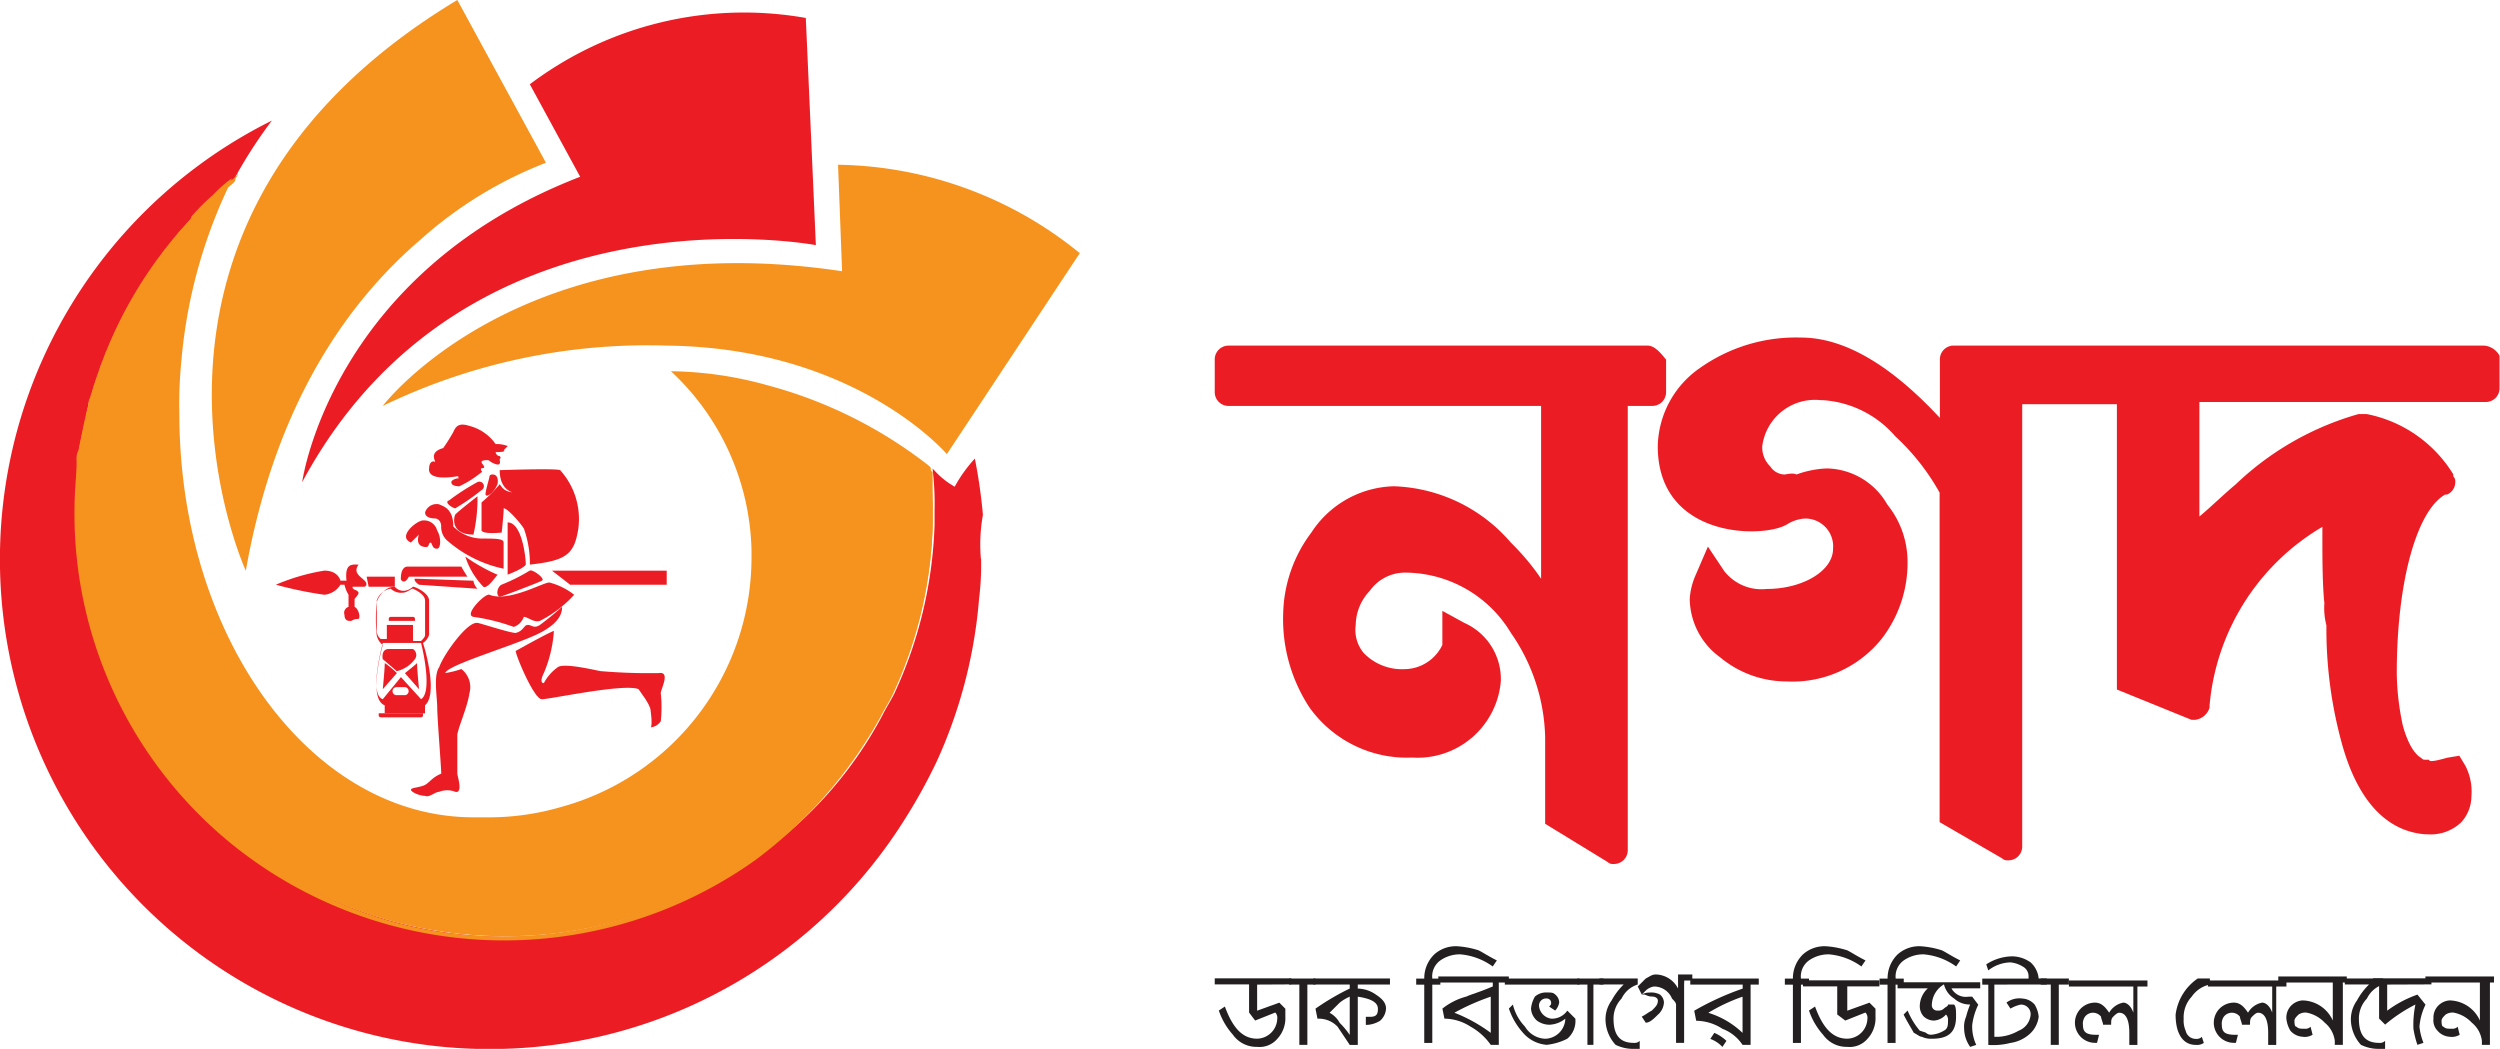 <svg xmlns="http://www.w3.org/2000/svg" width="82.563" height="34.639" viewBox="0 0 82.563 34.639">
  <g id="Group_6616" data-name="Group 6616" transform="translate(-865 -1215.734)">
    <path id="Path_2080" data-name="Path 2080" d="M63.4,131.915H49.565a.455.455,0,0,0-.466.465v1.062a.455.455,0,0,0,.466.465H59.877v5.707a7.821,7.821,0,0,0-1-1.195,5.32,5.32,0,0,0-3.859-1.859,3.347,3.347,0,0,0-2.727,1.527,4.6,4.6,0,0,0-.931,2.654,5.313,5.313,0,0,0,.864,3.119,3.951,3.951,0,0,0,3.393,1.659A2.759,2.759,0,0,0,58.547,143a2.029,2.029,0,0,0-1.2-1.925l-.731-.4V141.8a1.4,1.4,0,0,1-1.264.8,1.75,1.75,0,0,1-1.331-.531,1.188,1.188,0,0,1-.266-.928,1.665,1.665,0,0,1,.466-1.129,1.425,1.425,0,0,1,1.2-.6,4.091,4.091,0,0,1,3.459,1.991,6.262,6.262,0,0,1,1.131,3.45v2.854l2.062,1.261a.246.246,0,0,0,.2.066.455.455,0,0,0,.466-.465V133.906h.8a.454.454,0,0,0,.466-.465V132.38C63.8,132.114,63.6,131.915,63.4,131.915Z" transform="translate(856.018 1095.233)" fill="#ec1c24"/>
    <path id="Path_2081" data-name="Path 2081" d="M94.291,131.835h-17.5a.454.454,0,0,0-.466.465v1.924c-1.664-1.792-3.193-2.654-4.59-2.654a5.488,5.488,0,0,0-3.327,1,3.217,3.217,0,0,0-1.4,2.588c0,3.052,3.459,3.052,4.258,2.588a1.268,1.268,0,0,1,.6-.2.92.92,0,0,1,.931,1c0,.73-1,1.327-2.2,1.327a1.555,1.555,0,0,1-1.4-.6l-.533-.8-.4.929a2.3,2.3,0,0,0-.2.8,2.419,2.419,0,0,0,1,1.925,3.44,3.44,0,0,0,2.2.8,3.777,3.777,0,0,0,3.127-1.394,4.1,4.1,0,0,0,.864-2.654,3,3,0,0,0-.665-1.792,2.347,2.347,0,0,0-2-1.195,3.28,3.28,0,0,0-1,.2c-.133-.066-.333,0-.4,0a.576.576,0,0,1-.466-.265.885.885,0,0,1-.266-.664,1.755,1.755,0,0,1,1.929-1.526h.066a3.454,3.454,0,0,1,2.4,1.195,7.49,7.49,0,0,1,1.463,1.858v10.883l2.062,1.195a.247.247,0,0,0,.2.066.454.454,0,0,0,.466-.464v-14.6h3.127v9.423l2.461,1h.133a.57.57,0,0,0,.466-.4v-.066a7.611,7.611,0,0,1,3.726-5.906v.531c0,.4,0,1.393.066,1.991a2.251,2.251,0,0,0,.067.73,14.291,14.291,0,0,0,.532,3.981c.665,2.323,1.863,2.854,2.728,2.92h.066a1.461,1.461,0,0,0,1.131-.4,1.3,1.3,0,0,0,.333-.862,1.86,1.86,0,0,0-.2-1l-.2-.332-.4.066c-.466.133-.6.133-.6.066h-.066c-.133,0-.133,0-.2-.066-.133-.066-.4-.332-.6-1.062a8.574,8.574,0,0,1-.2-1.725c0-3.052.665-5.375,1.6-5.906h.066a.447.447,0,0,0,.266-.4.245.245,0,0,0-.066-.2v-.066a4.329,4.329,0,0,0-2.861-1.991h-.266a9.693,9.693,0,0,0-4.058,2.322c-.4.332-.8.73-1.2,1.062v-3.782h9.447a.454.454,0,0,0,.466-.464v-1.062A.634.634,0,0,0,94.291,131.835Z" transform="translate(852.74 1095.312)" fill="#ec1c24"/>
    <path id="Path_2082" data-name="Path 2082" d="M32.4,136.72a8.914,8.914,0,0,1-.066,1.327,16.045,16.045,0,0,1-1.4,5.376,17.933,17.933,0,0,1-1.065,1.924,16.175,16.175,0,1,1-20.89-23.092,15.491,15.491,0,0,0-1.131,1.725c0,.067-.066.067-.066.133-.2.2-.4.332-.6.531a7.605,7.605,0,0,0-.732.73c-.066.066-.133.132-.133.2-.066.066-.133.132-.133.2l-.266.265a3.547,3.547,0,0,0-.466.6,15.2,15.2,0,0,0-1.664,2.853c-.066.133-.066.2-.133.332s-.066.265-.133.332c-.2.132-.2.2-.2.265l-.2.6c-.067.133-.067.265-.133.4,0,.066-.067.132-.067.2,0,.132-.066.265-.066.4a5.716,5.716,0,0,0-.2,1.129.593.593,0,0,1-.067.332v1.659a13.944,13.944,0,0,0,5.19,10.883,14.2,14.2,0,0,0,17.231.531,13.207,13.207,0,0,0,4.124-4.645c.133-.266.266-.465.4-.73a14.3,14.3,0,0,0,1.33-5.574v-.465a9.832,9.832,0,0,0-.066-1.394l.066.066a2.615,2.615,0,0,0,.665.532,4.713,4.713,0,0,1,.666-.929,17.711,17.711,0,0,1,.266,1.858,5.527,5.527,0,0,0-.066,1.46" transform="translate(865 1097.462)" fill="#ec1c24"/>
    <path id="Path_2083" data-name="Path 2083" d="M31.369,135.7v.465a13.933,13.933,0,0,1-1.331,5.574c-.132.265-.266.465-.4.73a13.886,13.886,0,0,1-4.124,4.645,14.2,14.2,0,0,1-17.232-.531A13.945,13.945,0,0,1,3.094,135.7v-1.659a.594.594,0,0,1,.067-.332c.066-.4.2-.8.266-1.195,0-.132.067-.265.067-.4,0-.066.066-.133.066-.2.067-.133.067-.265.133-.4.066-.2.133-.332.2-.531,0-.066.067-.132.067-.2.066-.133.066-.266.132-.332.067-.132.067-.2.133-.332a13.387,13.387,0,0,1,1.664-2.853c.133-.2.333-.4.466-.6.066-.066.133-.2.266-.265.066-.066.066-.132.133-.2s.132-.132.132-.2a7.538,7.538,0,0,1,.732-.73,4.264,4.264,0,0,1,.6-.531.23.23,0,0,1-.067.132c0,.066-.066.133-.066.2a16.776,16.776,0,0,0-1.53,5.707,14.462,14.462,0,0,0-.066,1.725c0,7.366,4.324,13.338,9.713,13.338h.6a8.457,8.457,0,0,0,2.262-.332,8.544,8.544,0,0,0,6.321-8.229v-.265a8.323,8.323,0,0,0-2.661-5.906,12.361,12.361,0,0,1,3.193.465,14.848,14.848,0,0,1,5.322,2.654l.067.066c0,.465.066.929.066,1.394" transform="translate(864.434 1096.884)" fill="#f6921e"/>
    <path id="Path_2084" data-name="Path 2084" d="M31.354,135.665v.465a14.183,14.183,0,0,1-1.331,5.64c-.132.265-.266.465-.4.73a14.786,14.786,0,0,1-4.124,4.712,14.3,14.3,0,0,1-17.3-.531,14.06,14.06,0,0,1-5.189-10.95,14.253,14.253,0,0,1,5.255-11.015l.133-.133c0,.066-.066.066-.066.133a.23.23,0,0,1-.067.132,14.052,14.052,0,0,0,.133,21.7,13.468,13.468,0,0,0,8.782,3.186,14.205,14.205,0,0,0,8.25-2.655,14.542,14.542,0,0,0,4.124-4.645c.133-.265.266-.465.4-.73a12.567,12.567,0,0,0,1.331-5.574v-.465a8.374,8.374,0,0,0-.067-1.327v-.067l.067.067.066.066Z" transform="translate(864.449 1096.924)" fill="#f6921e"/>
    <path id="Path_2085" data-name="Path 2085" d="M29.178,125.312s-11.576-2.19-16.965,7.83c0,0,.931-6.9,9.181-10.087L19.732,120a11.74,11.74,0,0,1,9.114-2.19Z" transform="translate(862.766 1098.517)" fill="#ec1c24"/>
    <path id="Path_2086" data-name="Path 2086" d="M15.471,132.114s4.59-6.039,15.169-4.446l-.133-3.517a12.921,12.921,0,0,1,7.983,2.92L34.1,133.707s-2.994-3.517-9.247-3.583a20.062,20.062,0,0,0-9.381,1.991" transform="translate(862.17 1097.024)" fill="#f6921e"/>
    <path id="Path_2087" data-name="Path 2087" d="M18.275,137.011s-1,.2-.931-.265c0-.2.133-.265.2-.2,0-.066-.2-.332.266-.465a5.859,5.859,0,0,0,.333-.531c.067-.132.133-.332.533-.2a1.517,1.517,0,0,1,.864.6.977.977,0,0,1,.4.066l-.133.133s.133.066-.266.066a.143.143,0,0,0,.133.132c.066.067,0,.067,0,.133,0,0,.066.2-.133.132s-.2-.132-.266-.132-.2,0-.2.066.2.2,0,.2c-.066.066.067.132,0,.132a3.44,3.44,0,0,1-.732.465c-.2,0-.266-.066-.266-.132s.133-.133.266-.133c-.066,0,0-.066-.066-.066" transform="translate(861.828 1094.45)" fill="#ec1c24"/>
    <path id="Path_2088" data-name="Path 2088" d="M18.343,138.639c-.066,0-.4-.2-.2-.265a7.247,7.247,0,0,1,.931-.6.148.148,0,0,1,.133.265,7.132,7.132,0,0,1-.865.6" transform="translate(861.692 1093.883)" fill="#ec1c24"/>
    <path id="Path_2089" data-name="Path 2089" d="M19.624,138.1c0-.132.133-.53.133-.6s.333-.133.266.265c-.133.332-.4.465-.4.332" transform="translate(861.41 1093.954)" fill="#ec1c24"/>
    <path id="Path_2090" data-name="Path 2090" d="M20.06,137.254s1.862-.066,2,0a2.409,2.409,0,0,1,.6,1.925c-.133.862-.4,1.062-1.6,1.194a3.454,3.454,0,0,0-.2-1.194c-.133-.2-.532-.664-.665-.664,0,.2-.067.8-.067.8s-.6.066-.665-.066v-.929a5.061,5.061,0,0,0,.6-.6c.065.066.132.332.732.265,0,.066-.732.132-.732-.73" transform="translate(861.44 1094.007)" fill="#ec1c24"/>
    <path id="Path_2091" data-name="Path 2091" d="M19.126,138.385s-.6.465-.732.6c-.066.133-.133.664.6.664a5.282,5.282,0,0,0,.133-1.261" transform="translate(861.642 1093.74)" fill="#ec1c24"/>
    <path id="Path_2092" data-name="Path 2092" d="M17.514,139.191c-.2,0-.333-.066-.333-.2a.4.4,0,0,1,.466-.265c.133.066.466.133.466.73a1.355,1.355,0,0,0,.931.4c.466,0,.731,0,.731.132v.863a4.133,4.133,0,0,1-1.862-.929.6.6,0,0,1-.2-.465c0-.2-.133-.265-.2-.265" transform="translate(861.857 1093.664)" fill="#ec1c24"/>
    <path id="Path_2093" data-name="Path 2093" d="M16.973,139.42c-.2,0-.865.531-.4.73l.266-.265s-.133.332.133.4.133-.132.266-.132c.066.132.066.2.2.2s.133-.4,0-.6a.443.443,0,0,0-.466-.332" transform="translate(861.998 1093.501)" fill="#ec1c24"/>
    <path id="Path_2094" data-name="Path 2094" d="M20.519,139.506v1.725s.532-.2.6-.332c0-.266-.133-1.394-.6-1.394" transform="translate(861.246 1093.481)" fill="#ec1c24"/>
    <path id="Path_2095" data-name="Path 2095" d="M18.809,140.973a5.824,5.824,0,0,0,1.065.6c-.067.067-.333.465-.466.4a2.567,2.567,0,0,1-.6-1" transform="translate(861.559 1093.143)" fill="#ec1c24"/>
    <path id="Path_2096" data-name="Path 2096" d="M14.819,141.835h.931v.332h-.865Z" transform="translate(862.289 1092.943)" fill="#ec1c24"/>
    <path id="Path_2097" data-name="Path 2097" d="M26.1,141.577H22.311l.6.465H26.1Z" transform="translate(860.918 1093.003)" fill="#ec1c24"/>
    <path id="Path_2098" data-name="Path 2098" d="M21.175,141.574c.066-.066.532.265.4.332s-1.331.531-1.4.531c-.133-.066-.067-.332.066-.4a5.968,5.968,0,0,0,.931-.465" transform="translate(861.322 1093.006)" fill="#ec1c24"/>
    <path id="Path_2099" data-name="Path 2099" d="M19.648,142.491c-.133-.066-.865.664-.532.73a6.491,6.491,0,0,1,1.33.332.525.525,0,0,0,.333-.332c.133,0,.333.2.533.132a3.89,3.89,0,0,0,1.131-.862,2.245,2.245,0,0,0-.8-.4c-.133-.066-1.331.664-2,.4" transform="translate(861.519 1092.885)" fill="#ec1c24"/>
    <path id="Path_2100" data-name="Path 2100" d="M18.806,143.66c.066,0,1.065.332,1.264.332.266-.066.266-.265.4-.265s.2.133.4,0a9.074,9.074,0,0,0,.732-.6c0,.132,0,.531-.865.929s-2.927,1-2.994,1.261a3.032,3.032,0,0,0,.533-.133.754.754,0,0,1,.266.8c-.066.465-.4,1.195-.4,1.394v1.261c0,.066.2.663-.067.6a.715.715,0,0,0-.532,0c-.133,0-.333.2-.466.133-.2,0-.466-.133-.466-.2s.2-.066.4-.133.266-.265.6-.4c0-.2-.133-1.859-.133-2.19s-.132-1.062.067-1.327c.133-.4.931-1.526,1.264-1.46" transform="translate(861.961 1092.645)" fill="#ec1c24"/>
    <path id="Path_2101" data-name="Path 2101" d="M20.845,144.828c0,.133.6,1.592.865,1.592s2.727-.531,3.193-.332c.133.2.4.531.4.73,0,0,.066.465,0,.531a.455.455,0,0,0,.333-.2,4.355,4.355,0,0,0,0-.928c0-.133.333-.73-.067-.664a18.8,18.8,0,0,1-1.929-.066c-.333-.067-1.2-.265-1.4-.133a1.535,1.535,0,0,0-.466.531c-.066,0-.133-.066,0-.332a4.286,4.286,0,0,0,.333-1.394c-.2.067-1.264.664-1.264.664" transform="translate(861.186 1092.406)" fill="#ec1c24"/>
    <path id="Path_2102" data-name="Path 2102" d="M18.7,141.988a.5.5,0,0,0,.133.265l-1.929-.132s-.2-.133-.133-.2Z" transform="translate(861.934 1092.924)" fill="#ec1c24"/>
    <path id="Path_2103" data-name="Path 2103" d="M16.469,141.736H18.4s-.133-.2-.2-.332H16.4s-.2,0-.2.4c0,.067.133.2.266-.066" transform="translate(862.036 1093.043)" fill="#ec1c24"/>
    <path id="Path_2104" data-name="Path 2104" d="M13.684,142.047h.4s.133-.066,0-.2-.4-.265-.2-.531c-.2,0-.465-.066-.4.531h-.2s-.066-.332-.532-.332a6.833,6.833,0,0,0-1.6.465,12.826,12.826,0,0,0,1.6.332.7.7,0,0,0,.532-.332h.134a1.1,1.1,0,0,0,.133.332v.4a.205.205,0,0,0-.133.265c0,.2.133.2.2.2s.067-.066.266-.066c.067-.066,0-.332-.133-.4v-.265s.133-.133.133-.2c-.066-.133-.2-.066-.2-.2" transform="translate(862.959 1093.064)" fill="#ec1c24"/>
    <path id="Path_2105" data-name="Path 2105" d="M16.75,144.125a.522.522,0,0,0,.2-.265v-1.129c0-.265-.466-.465-.533-.465a.5.5,0,0,1-.266.133.367.367,0,0,1-.333-.133c-.4,0-.6.465-.6.531a5.615,5.615,0,0,0,0,1.062.561.561,0,0,0,.2.332c-.067.265-.466,1.792.066,1.991v.265h1.331v-.265c.4-.332.066-1.659-.067-2.057m-1.53-1.394a.583.583,0,0,1,.466-.4.489.489,0,0,0,.4.132c.133,0,.266-.132.333-.132.133.066.4.2.4.4v1.129c0,.066-.067.132-.133.2h-.266v-.531h-.864v.465h-.2a.344.344,0,0,1-.132-.265v-1m.931,3.119h-.266a.133.133,0,1,1,0-.265h.266a.133.133,0,0,1,0,.265m.532.133-.665-.73-.6.73c-.4-.133-.133-1.327,0-1.858h1.264c.133.531.333,1.659,0,1.858" transform="translate(862.221 1092.844)" fill="#ec1c24"/>
    <path id="Path_2106" data-name="Path 2106" d="M16.534,145.273a.234.234,0,0,0-.066-.332h-.8c-.266,0-.2.332-.2.332l.466.4a1.058,1.058,0,0,0,.6-.4" transform="translate(862.171 1092.227)" fill="#ec1c24"/>
    <path id="Path_2107" data-name="Path 2107" d="M16.367,145.877l.466.531s-.067-.664-.067-.862c-.066.066-.4.332-.4.332" transform="translate(862.006 1092.088)" fill="#ec1c24"/>
    <path id="Path_2108" data-name="Path 2108" d="M15.537,145.545c0,.2-.066.862-.066.862l.466-.531a2.524,2.524,0,0,0-.4-.332" transform="translate(862.17 1092.088)" fill="#ec1c24"/>
    <path id="Path_2109" data-name="Path 2109" d="M16.513,143.693h.066v-.066a.065.065,0,0,0-.066-.067h-.732a.065.065,0,0,0-.066.067v.066h.8Z" transform="translate(862.125 1092.546)" fill="#ec1c24"/>
    <path id="Path_2110" data-name="Path 2110" d="M15.374,147.7h-.066v.066a.065.065,0,0,0,.066.067h1.331a.065.065,0,0,0,.066-.067V147.7h-1.4Z" transform="translate(862.199 1091.59)" fill="#ec1c24"/>
    <path id="Path_2111" data-name="Path 2111" d="M9.683,135.924s-5.256-11.48,6.986-18.846l2.927,5.375a13.479,13.479,0,0,0-4.124,2.522c-2.329,1.99-4.79,5.309-5.788,10.949" transform="translate(863.434 1098.656)" fill="#f6921e"/>
    <path id="Path_2112" data-name="Path 2112" d="M50.5,159.287v.862l.732-.265.2.2v.265a1,1,0,0,1-.266.73.771.771,0,0,1-.665.265.949.949,0,0,1-.8-.4,2.3,2.3,0,0,1-.466-.8l.2-.132c.266.73.6,1.062,1.065,1.062a.681.681,0,0,0,.665-.664.243.243,0,0,0-.066-.2l-.665.265-.2-.265v-.929H49.1v-.2h2.528v.2Z" transform="translate(856.017 1088.963)" fill="#231f20"/>
    <path id="Path_2113" data-name="Path 2113" d="M52.445,161.278v-1.991h-.333v-.2h.864v.2h-.266v1.991Z" transform="translate(855.466 1088.963)" fill="#231f20"/>
    <path id="Path_2114" data-name="Path 2114" d="M54.553,159.286v.133a1.075,1.075,0,0,1,.6.2c.2.132.333.265.333.465a.573.573,0,0,1-.2.4.945.945,0,0,1-.4.133h-.067v-.265h.133c.2,0,.266-.067.266-.265s-.2-.332-.665-.4v1.592h-.266l-.4-.6a.854.854,0,0,0-.665-.265l-.066-.332a8.151,8.151,0,0,1,1.131-.664v-.133h-1.2v-.2h2.529v.2Zm-.266.4a1.443,1.443,0,0,0-.333.2l-.333.332a.8.8,0,0,1,.333.332,2.584,2.584,0,0,1,.333.4Z" transform="translate(855.288 1088.963)" fill="#231f20"/>
    <path id="Path_2115" data-name="Path 2115" d="M59.77,158.371a2.134,2.134,0,0,0-1.065-.4,1.122,1.122,0,0,0-.665.2.647.647,0,0,0-.266.6h.266v.2h-.266v1.925h-.266v-1.925h-.266v-.2h.266a1.1,1.1,0,0,1,.333-.8,1.064,1.064,0,0,1,.8-.265,2.953,2.953,0,0,1,.665.133c.133.066.333.2.6.332Z" transform="translate(854.528 1089.281)" fill="#231f20"/>
    <path id="Path_2116" data-name="Path 2116" d="M60.134,159.266v1.991h-.266a2,2,0,0,0-.665-.6,1.612,1.612,0,0,0-.865-.265l-.066-.332a2.165,2.165,0,0,1,.8-.4c.133-.066.4-.133.864-.332V159.2h-1.8V159h2.329v.2h-.333Zm-.266.4a7.454,7.454,0,0,0-1.2.531,5.118,5.118,0,0,1,1.2.664Z" transform="translate(854.364 1088.983)" fill="#231f20"/>
    <path id="Path_2117" data-name="Path 2117" d="M60.825,159.088h2.462v.2H60.825Zm1.4,2.19a1.152,1.152,0,0,1-.8-.4,2.288,2.288,0,0,1-.466-.8l.133-.132a1.58,1.58,0,0,0,.4.73.811.811,0,0,0,.666.4.681.681,0,0,0,.665-.663.887.887,0,0,1-.533.2.715.715,0,0,1-.4-.132.573.573,0,0,1-.2-.4.943.943,0,0,1,.132-.4.563.563,0,0,1,.4-.133c.133,0,.2,0,.266.066a.347.347,0,0,1,.133.265.507.507,0,0,1-.133.266l-.2-.133c.067-.066.067-.066.067-.133a.143.143,0,0,0-.133-.132.235.235,0,0,0-.266.265.471.471,0,0,0,.4.4.607.607,0,0,0,.532-.265l.266.265a.766.766,0,0,1-.266.663,1.956,1.956,0,0,1-.665.2" transform="translate(853.872 1088.963)" fill="#231f20"/>
    <path id="Path_2118" data-name="Path 2118" d="M64.089,161.278v-1.991h-.333v-.2h.864v.2h-.333v1.991Z" transform="translate(853.336 1088.963)" fill="#231f20"/>
    <path id="Path_2119" data-name="Path 2119" d="M65.783,161.41a1.324,1.324,0,0,1-.6-.133,1.259,1.259,0,0,1-.333-.862,1.065,1.065,0,0,1,.2-.6,2.179,2.179,0,0,1,.4-.531h-.8v-.2h1.264v.2a.889.889,0,0,0-.533.464.95.95,0,0,0-.266.664c0,.531.2.8.665.8a.245.245,0,0,0,.2-.066v.265Z" transform="translate(853.172 1088.963)" fill="#231f20"/>
    <path id="Path_2120" data-name="Path 2120" d="M67.729,159.248v1.925h-.266v-1.261c0-.067-.066-.133-.133-.2a.639.639,0,0,0-.6-.4.505.505,0,0,0-.266.133l-.133.132a.505.505,0,0,1,.266-.066.6.6,0,0,1,.333.066.347.347,0,0,1,.133.265.574.574,0,0,1-.2.4c-.132.132-.266.265-.4.265l-.133-.2c.133-.066.2-.132.333-.2.133-.132.2-.2.2-.332,0-.066-.066-.132-.2-.132s-.2-.067-.266-.067h-.066l-.133-.265.266-.265c.133-.066.2-.132.333-.132a.845.845,0,0,1,.732.465v-.465H68v.2h-.266Z" transform="translate(852.889 1089.002)" fill="#231f20"/>
    <path id="Path_2121" data-name="Path 2121" d="M70.312,159.287v1.991h-.266a1.386,1.386,0,0,0-.665-.531,1.612,1.612,0,0,0-.865-.265l-.066-.332a9.225,9.225,0,0,1,1.6-.73v-.132h-1.73v-.2h2.262v.2Zm-.266.4a5.926,5.926,0,0,0-1.131.532,2.821,2.821,0,0,1,1.131.663Zm-.665,1.659a1.018,1.018,0,0,0-.4-.265l.133-.2a1.4,1.4,0,0,1,.4.265Z" transform="translate(852.502 1088.963)" fill="#231f20"/>
    <path id="Path_2122" data-name="Path 2122" d="M74.671,158.371a2.134,2.134,0,0,0-1.065-.4,1.122,1.122,0,0,0-.665.2.647.647,0,0,0-.266.6h.266v.2h-.266v1.925h-.266v-1.925h-.266v-.2h.266a1.1,1.1,0,0,1,.333-.8,1.064,1.064,0,0,1,.8-.265,2.953,2.953,0,0,1,.665.133c.133.066.333.2.6.332Z" transform="translate(851.802 1089.281)" fill="#231f20"/>
    <path id="Path_2123" data-name="Path 2123" d="M74.339,159.307v.862l.732-.265.2.2v.265a1,1,0,0,1-.266.73.771.771,0,0,1-.665.265.949.949,0,0,1-.8-.4,2.3,2.3,0,0,1-.466-.8l.2-.132c.266.73.6,1.062,1.065,1.062a.681.681,0,0,0,.665-.664.243.243,0,0,0-.066-.2l-.665.265-.266-.2v-.929H72.876v-.2H75.4v.2H74.339Z" transform="translate(851.668 1088.943)" fill="#231f20"/>
    <path id="Path_2124" data-name="Path 2124" d="M78.5,158.371a2.134,2.134,0,0,0-1.065-.4,1.122,1.122,0,0,0-.665.2.647.647,0,0,0-.266.6h.266v.2H76.5v1.925h-.266v-1.925H75.97v-.2h.266a1.1,1.1,0,0,1,.333-.8,1.064,1.064,0,0,1,.8-.265,2.953,2.953,0,0,1,.665.133c.133.066.333.2.6.332Z" transform="translate(851.102 1089.281)" fill="#231f20"/>
    <path id="Path_2125" data-name="Path 2125" d="M78.433,159.327a.535.535,0,0,0,.6.4h.133l.2.265a2.152,2.152,0,0,0-.2.663,1.419,1.419,0,0,0,.133.664l-.2.066a1.066,1.066,0,0,1-.2-.6.845.845,0,0,1,.066-.4,2.638,2.638,0,0,1,.133-.4.758.758,0,0,1-.532-.2.768.768,0,0,1-.333-.465.808.808,0,0,0-.4.664.176.176,0,0,0,.2.2.246.246,0,0,0,.2-.066c.066-.066.133-.066.133-.132h.2c.066.066.066.2.066.4,0,.531-.266.73-.8.73a.727.727,0,0,1-.333-.066c-.066,0-.133-.066-.266-.133-.066-.132-.2-.332-.333-.6l.133-.133a2.459,2.459,0,0,0,.4.664l.2.066a.243.243,0,0,0,.2.067.952.952,0,0,0,.4-.133c.133-.066.133-.2.133-.332a.242.242,0,0,0-.067-.2.578.578,0,0,1-.4.2.513.513,0,0,1-.333-.133.507.507,0,0,1-.132-.332.808.808,0,0,1,.266-.6h-1v-.2H79.43v.2h-1Z" transform="translate(850.967 1088.923)" fill="#231f20"/>
    <path id="Path_2126" data-name="Path 2126" d="M80.522,159.068v1.725h.133a1.487,1.487,0,0,0,.665-.2.622.622,0,0,0,.4-.531.314.314,0,0,0-.333-.332,1.127,1.127,0,0,0-.333.132l-.132-.2a.718.718,0,0,1,.532-.132.575.575,0,0,1,.4.2.943.943,0,0,1,.132.4.915.915,0,0,1-.333.6,1.2,1.2,0,0,1-.6.265,2.284,2.284,0,0,1-.731.066v-1.991h-.2v-.2h1.53V158.8a.363.363,0,0,0-.2-.332.942.942,0,0,0-.4-.133,1.237,1.237,0,0,0-.731.265l-.067-.2a1.619,1.619,0,0,1,.865-.265,1.081,1.081,0,0,1,.6.2.818.818,0,0,1,.266.531h.266v.2Z" transform="translate(850.342 1089.182)" fill="#231f20"/>
    <path id="Path_2127" data-name="Path 2127" d="M82.817,161.278v-1.991h-.333v-.2h.931v.2h-.333v1.991Z" transform="translate(849.91 1088.963)" fill="#231f20"/>
    <path id="Path_2128" data-name="Path 2128" d="M85.887,159.307V161.3H85.62v-.4c0-.465-.133-.663-.333-.663-.066,0-.133.066-.2.132s-.067.133-.067.265h-.266c0-.066-.067-.2-.067-.265a.333.333,0,0,0-.532,0,.4.4,0,0,0-.067.265c0,.265.133.332.466.332h.067l-.067.265h-.066a.664.664,0,0,1,0-1.328c.2,0,.333.133.466.332a.689.689,0,0,1,.466-.332c.133,0,.266.133.333.332v-.863H83.625v-.2h2.594v.2h-.333Z" transform="translate(849.701 1088.943)" fill="#231f20"/>
    <path id="Path_2129" data-name="Path 2129" d="M88.205,160.415a.845.845,0,0,0,.066.4.341.341,0,0,0,.333.265.244.244,0,0,0,.2-.067l.066.2a.4.4,0,0,1-.266.066c-.4,0-.666-.332-.666-1a1.7,1.7,0,0,1,.732-1.194h.4v.2a.967.967,0,0,0-.6.4,1,1,0,0,0-.266.73" transform="translate(848.912 1088.963)" fill="#231f20"/>
    <path id="Path_2130" data-name="Path 2130" d="M91.5,159.307V161.3h-.266v-.4c0-.465-.133-.663-.333-.663-.066,0-.133.066-.2.132s-.067.133-.067.265h-.266c0-.066-.067-.2-.067-.265a.333.333,0,0,0-.532,0,.4.4,0,0,0-.066.265c0,.265.132.332.465.332h.067l-.067.265h-.066a.664.664,0,0,1,0-1.328c.2,0,.333.133.466.332a.689.689,0,0,1,.466-.332c.133,0,.266.133.333.332v-.863H89.243v-.2h2.594v.2H91.5Z" transform="translate(848.673 1088.943)" fill="#231f20"/>
    <path id="Path_2131" data-name="Path 2131" d="M94.221,159.267v1.991h-.266v-.133a.919.919,0,0,0-.333-.6,1.1,1.1,0,0,0-.6-.332.4.4,0,0,0-.266.066c-.067.066-.133.132-.133.2s0,.2.066.2c.067.066.133.066.266.066a.245.245,0,0,0,.2-.066l.067.265a.5.5,0,0,1-.333.066.575.575,0,0,1-.4-.2.944.944,0,0,1-.133-.4.561.561,0,0,1,.133-.4.575.575,0,0,1,.4-.2,1.119,1.119,0,0,1,1,.664V159.2h-1.8V159h2.262v.2h-.133Z" transform="translate(848.152 1088.983)" fill="#231f20"/>
    <path id="Path_2132" data-name="Path 2132" d="M95.911,161.41a1.324,1.324,0,0,1-.6-.133,1.259,1.259,0,0,1-.333-.862,1.065,1.065,0,0,1,.2-.6,2.179,2.179,0,0,1,.4-.531h-.8v-.2h1.264v.2a.889.889,0,0,0-.533.464.95.95,0,0,0-.266.664c0,.531.2.8.665.8a.245.245,0,0,0,.2-.066v.265Z" transform="translate(847.66 1088.963)" fill="#231f20"/>
    <path id="Path_2133" data-name="Path 2133" d="M96.385,159.287v.862a3.738,3.738,0,0,1,1-.531l.266.332a2,2,0,0,0-.2.73,2.034,2.034,0,0,0,.133.531l-.2.066a3,3,0,0,1-.132-.531,3.238,3.238,0,0,1,.066-.8,5.082,5.082,0,0,0-1,.663l-.2-.2v-1.128h-.2v-.2h1.929v.2Z" transform="translate(847.452 1088.963)" fill="#231f20"/>
    <path id="Path_2134" data-name="Path 2134" d="M100.165,159.267v1.991H99.9v-.133a.919.919,0,0,0-.333-.6,1.1,1.1,0,0,0-.6-.332.4.4,0,0,0-.266.066c-.067.066-.133.132-.133.2s0,.2.066.2c.067.066.133.066.266.066a.245.245,0,0,0,.2-.066l.067.265a.5.5,0,0,1-.333.066.575.575,0,0,1-.4-.2.486.486,0,0,1-.133-.4.557.557,0,0,1,.133-.4.575.575,0,0,1,.4-.2,1.119,1.119,0,0,1,1,.664V159.2h-1.8V159H100.3v.2h-.133Z" transform="translate(847.065 1088.983)" fill="#231f20"/>
  </g>
</svg>
